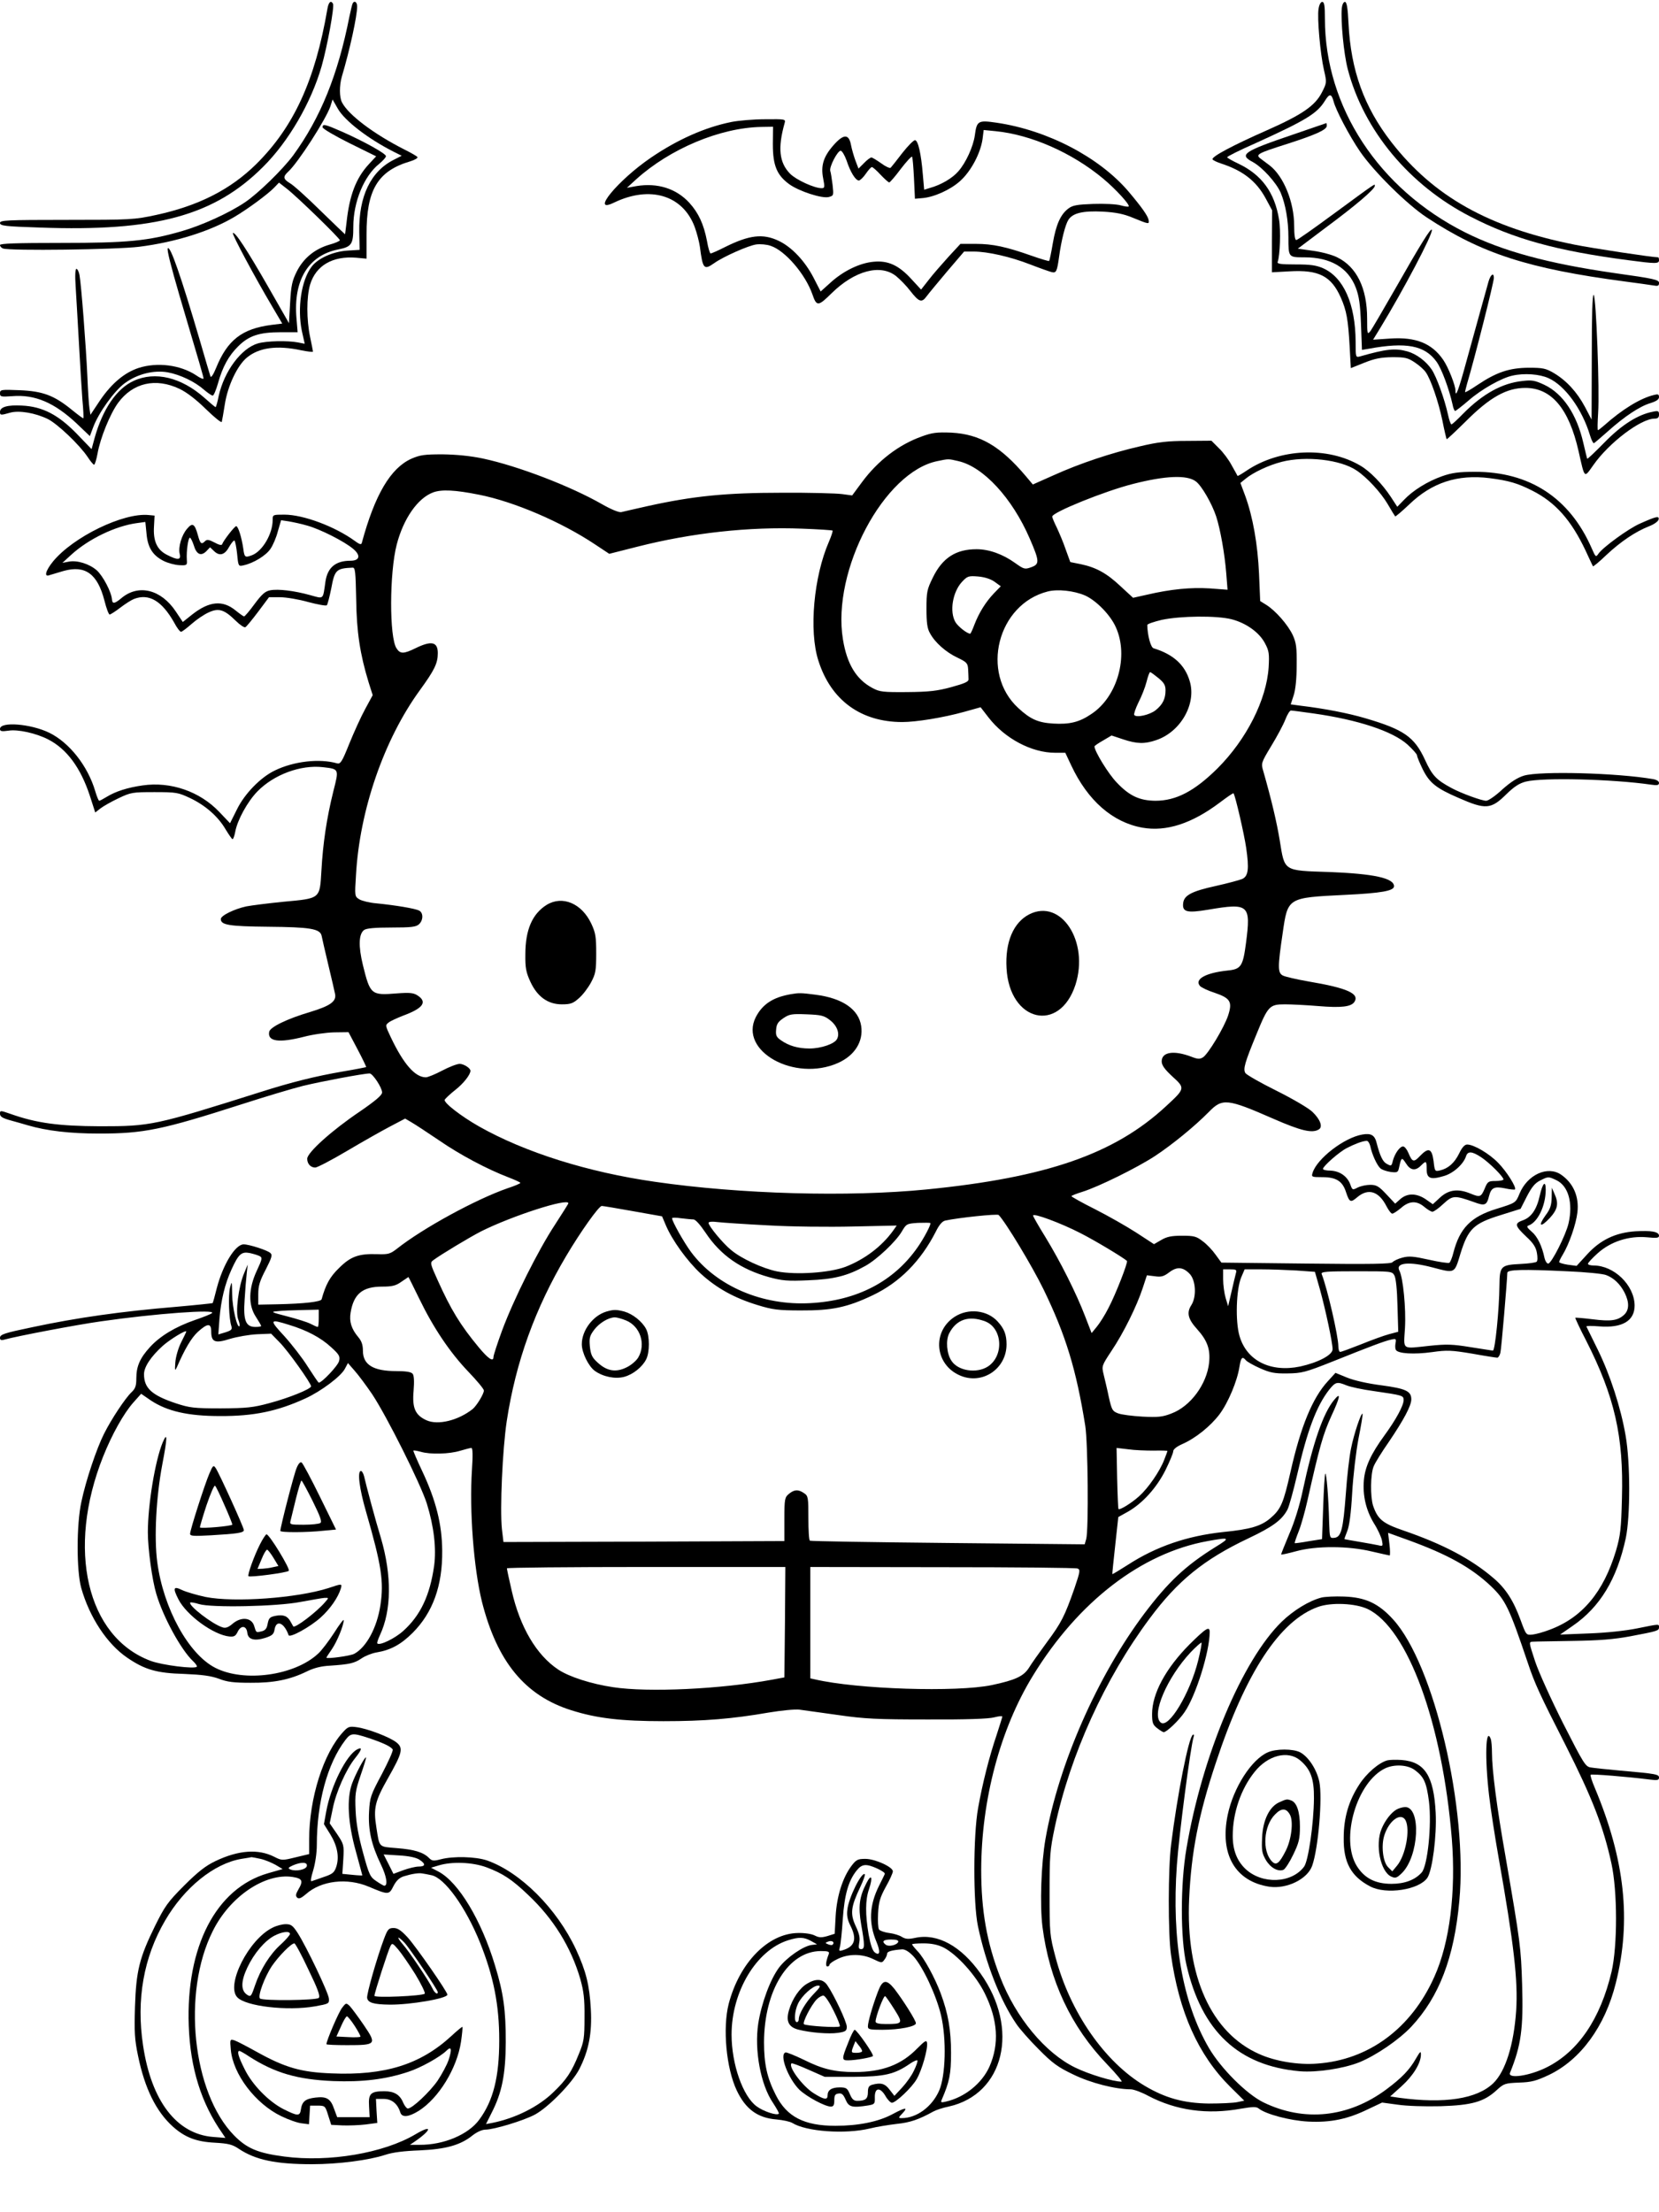 <?xml version="1.0" standalone="no"?>
<!DOCTYPE svg PUBLIC "-//W3C//DTD SVG 20010904//EN"
 "http://www.w3.org/TR/2001/REC-SVG-20010904/DTD/svg10.dtd">
<svg version="1.0" xmlns="http://www.w3.org/2000/svg"
 width="864pt" height="1152pt" viewBox="0 0 864 1152"
 preserveAspectRatio="xMidYMid meet">

<g transform="translate(0,1152) scale(0.1,-0.1)"
fill="#000000" stroke="none">
<path d="M1705 11473 c-64 -372 -175 -614 -371 -808 -134 -132 -299 -216 -519
-264 -116 -25 -132 -26 -467 -26 -316 0 -348 -2 -348 -16 0 -15 25 -18 208
-24 601 -22 908 62 1162 316 132 131 250 333 305 524 29 102 68 312 59 326
-11 19 -23 8 -29 -28z"/>
<path d="M1837 11503 c-3 -5 -10 -35 -17 -68 -60 -305 -151 -529 -293 -724
-55 -74 -184 -200 -252 -245 -81 -55 -227 -121 -329 -150 -176 -51 -282 -61
-628 -61 -234 0 -318 -3 -318 -11 0 -7 7 -15 16 -18 35 -13 589 -6 709 9 190
24 370 81 495 155 70 41 178 121 209 154 l24 25 41 -32 c52 -40 276 -258 276
-268 0 -4 -24 -15 -54 -23 -76 -22 -135 -70 -170 -139 -24 -48 -30 -72 -35
-163 l-6 -107 -108 189 c-110 192 -174 290 -184 280 -6 -5 115 -231 204 -381
l53 -90 -57 -7 c-153 -20 -229 -79 -288 -225 -14 -34 -26 -52 -29 -43 -3 8
-28 94 -56 190 -97 330 -153 491 -166 477 -6 -6 15 -89 61 -247 108 -364 125
-423 125 -431 0 -5 -18 2 -39 17 -82 54 -202 69 -299 38 -73 -24 -139 -79
-199 -166 l-52 -78 -5 33 c-3 17 -8 93 -11 167 -7 157 -32 480 -41 528 -3 17
-11 32 -16 32 -6 0 -8 -35 -4 -92 3 -51 11 -183 17 -293 6 -110 14 -243 18
-295 5 -52 7 -96 5 -98 -1 -2 -28 18 -60 44 -92 75 -151 97 -271 102 -98 4
-103 3 -103 -16 0 -18 5 -19 63 -15 119 10 221 -34 337 -143 l68 -65 18 48
c29 76 110 188 163 227 66 49 153 70 225 57 65 -12 142 -49 189 -91 19 -16 39
-30 45 -30 5 0 17 28 27 63 24 87 56 145 106 194 55 55 110 73 221 73 l88 0
-6 73 c-17 198 62 327 217 358 71 14 79 27 79 118 0 130 56 265 135 328 19 16
35 33 35 40 0 13 -113 76 -228 127 -91 40 -102 42 -102 23 0 -7 63 -44 139
-82 l140 -69 -39 -42 c-66 -72 -100 -161 -115 -301 -4 -35 -8 -63 -8 -63 -1 0
-59 56 -129 124 -70 69 -141 133 -158 142 -36 22 -37 34 -9 60 50 45 197 273
220 341 l11 35 28 -49 c36 -62 156 -155 290 -223 l42 -21 -39 -20 c-122 -60
-185 -191 -182 -377 l2 -93 -64 -4 c-76 -5 -155 -41 -187 -85 -53 -71 -74
-215 -50 -333 l15 -67 -36 7 c-54 10 -161 8 -207 -5 -87 -25 -176 -144 -205
-274 -6 -32 -14 -58 -16 -58 -3 0 -29 22 -59 49 -120 106 -256 139 -367 88
-89 -40 -162 -147 -204 -297 l-16 -59 -76 79 c-97 100 -179 143 -287 148 -74
4 -114 -7 -114 -33 0 -18 4 -18 53 -4 46 13 130 -1 196 -33 50 -25 164 -133
207 -197 15 -23 30 -41 34 -41 4 0 12 26 18 58 14 81 66 208 107 264 77 105
196 132 320 73 38 -18 87 -56 138 -106 43 -42 80 -72 82 -66 2 7 9 48 16 92
15 96 65 202 115 243 63 52 156 65 282 38 34 -7 62 -10 62 -7 0 3 -7 38 -15
76 -19 91 -19 208 0 273 30 99 117 150 240 140 l54 -5 0 126 c-1 232 58 331
228 381 23 7 40 17 37 22 -3 5 -33 22 -67 39 -160 81 -293 181 -326 246 -14
27 -14 87 -1 133 42 141 80 316 80 366 0 23 -14 33 -23 17z"/>
<path d="M6867 11474 c-8 -47 9 -235 28 -318 15 -65 15 -67 -10 -116 -35 -70
-103 -117 -286 -198 -179 -79 -292 -139 -284 -152 3 -5 22 -14 43 -21 114 -37
184 -91 233 -181 l34 -63 -1 -162 0 -161 91 5 c153 9 218 -24 268 -137 30 -68
38 -114 46 -256 l6 -111 70 28 c55 22 86 28 146 29 67 0 81 -3 118 -28 23 -15
48 -38 56 -50 26 -36 66 -152 87 -252 10 -52 21 -96 22 -97 2 -2 47 41 102 95
124 124 211 172 308 172 136 0 227 -108 277 -329 33 -146 28 -142 77 -73 81
116 247 242 319 242 17 0 23 6 23 21 0 19 -4 21 -32 15 -78 -15 -162 -68 -251
-159 -48 -49 -89 -88 -91 -86 -1 2 -10 39 -20 82 -34 149 -106 257 -203 303
-49 23 -65 26 -114 20 -106 -11 -207 -67 -309 -170 -30 -31 -57 -56 -61 -56
-4 0 -12 23 -18 51 -18 82 -60 198 -85 235 -30 44 -80 81 -126 94 -64 18 -110
13 -247 -26 -23 -6 -23 -5 -23 77 -1 195 -62 334 -169 382 -37 16 -66 20 -144
20 -77 0 -97 3 -93 13 12 32 17 165 7 222 -23 140 -90 232 -212 290 -32 15
-58 30 -58 33 -1 4 65 37 147 73 266 121 321 155 362 221 24 39 34 38 45 -2
11 -45 83 -182 138 -262 72 -105 244 -275 347 -343 287 -189 529 -267 1034
-334 61 -8 126 -17 144 -20 27 -5 32 -3 32 13 0 16 -24 22 -232 51 -347 50
-582 114 -778 212 -450 226 -730 653 -730 1113 0 67 -3 87 -14 87 -8 0 -16
-15 -19 -36z"/>
<path d="M6988 11478 c-6 -68 10 -237 31 -318 83 -319 321 -605 639 -768 225
-116 448 -178 822 -227 143 -19 160 -19 160 0 0 8 -2 15 -4 15 -31 0 -342 47
-436 66 -446 89 -733 250 -954 534 -142 183 -211 374 -223 618 -4 82 -9 112
-19 112 -7 0 -14 -14 -16 -32z"/>
<path d="M3810 10885 c-139 -28 -282 -92 -420 -186 -173 -118 -319 -296 -192
-234 187 90 358 39 420 -127 11 -30 23 -76 27 -103 15 -116 21 -123 75 -85 48
34 177 91 218 97 22 3 56 0 75 -7 75 -24 181 -147 218 -253 22 -64 30 -63 100
6 120 118 255 154 336 89 21 -17 54 -51 73 -76 46 -59 60 -64 85 -30 11 15 60
74 108 131 l88 103 50 0 c73 0 191 -27 294 -67 49 -19 100 -37 112 -40 24 -6
28 3 39 82 11 82 32 165 48 190 23 36 76 48 180 43 68 -4 108 -12 156 -32 83
-34 86 -35 82 -12 -4 22 -35 66 -105 149 -152 178 -421 319 -687 358 -96 14
-103 10 -113 -65 -8 -59 -47 -144 -86 -188 -31 -36 -90 -71 -149 -87 l-29 -9
-7 80 c-9 110 -25 178 -41 178 -7 0 -37 -30 -66 -67 -29 -38 -56 -72 -60 -76
-4 -5 -26 5 -49 22 -24 17 -47 31 -52 31 -5 0 -23 -13 -38 -29 l-29 -29 -16
42 c-8 22 -19 59 -23 81 -11 59 -39 58 -91 -1 -53 -60 -67 -107 -54 -173 9
-46 8 -51 -8 -51 -38 0 -132 43 -164 75 -57 58 -65 134 -29 263 6 22 6 22
-102 21 -60 0 -138 -7 -174 -14z m215 -117 c0 -110 21 -160 85 -207 51 -37
171 -76 206 -67 26 7 26 8 20 64 -4 31 -9 64 -12 72 -6 21 38 105 54 105 7 0
21 -23 31 -51 20 -61 47 -104 64 -104 6 0 23 16 36 35 13 19 27 35 32 35 4 0
25 -18 45 -40 21 -22 41 -40 45 -40 4 0 31 31 60 70 29 38 56 67 59 64 3 -3 7
-54 10 -112 l5 -107 35 3 c62 4 149 43 200 89 57 51 106 144 117 218 l6 48 61
-6 c185 -18 399 -112 561 -247 65 -54 141 -137 133 -145 -2 -3 -22 0 -43 6
-22 6 -85 9 -142 7 -83 -3 -107 -7 -129 -24 -40 -30 -64 -82 -81 -181 -8 -48
-17 -90 -19 -92 -2 -2 -43 10 -91 27 -133 47 -203 62 -291 62 l-80 0 -62 -67
c-34 -38 -81 -91 -103 -120 l-40 -51 -49 53 c-66 73 -122 99 -197 92 -73 -6
-159 -48 -226 -109 l-51 -46 -37 72 c-45 87 -114 160 -182 192 -82 39 -153 30
-278 -32 -37 -19 -72 -34 -76 -34 -4 0 -13 29 -19 65 -17 88 -44 146 -92 199
-68 74 -165 105 -275 87 l-50 -9 48 44 c176 159 437 269 652 273 l61 1 -1 -92z"/>
<path d="M6739 10821 c-265 -90 -288 -106 -214 -145 49 -27 122 -107 145 -160
25 -60 40 -144 40 -232 0 -105 0 -104 84 -104 136 0 227 -54 267 -158 17 -45
23 -86 27 -191 l5 -133 36 6 c195 36 291 17 352 -67 27 -37 66 -143 84 -224 3
-18 10 -33 13 -33 4 0 36 25 71 55 65 57 171 117 228 129 61 14 141 8 187 -13
86 -38 176 -162 217 -299 7 -23 16 -41 20 -40 4 2 37 30 74 63 86 77 166 130
221 146 31 10 44 19 44 31 0 15 -5 17 -27 11 -71 -17 -166 -76 -257 -157 -16
-14 -31 -26 -34 -26 -3 0 -2 40 1 89 8 115 -10 602 -23 615 -7 7 -10 -101 -10
-319 l-1 -330 -34 65 c-42 79 -97 138 -162 177 -43 25 -57 28 -133 28 -100 -1
-166 -23 -266 -90 -35 -24 -64 -40 -64 -37 0 4 5 23 10 42 40 134 140 529 140
553 0 30 -17 18 -28 -20 -17 -62 -69 -247 -115 -415 -41 -151 -57 -193 -57
-152 0 27 -37 121 -63 159 -59 87 -143 121 -277 112 l-89 -6 38 62 c119 195
275 490 268 510 -4 13 -57 -72 -193 -311 -60 -105 -117 -202 -126 -215 -17
-21 -18 -19 -18 64 0 159 -55 270 -156 319 -25 13 -82 28 -126 34 l-79 11 146
110 c154 114 255 200 255 217 0 12 14 22 -219 -149 -99 -73 -184 -133 -190
-133 -7 0 -11 28 -11 74 0 124 -55 258 -127 314 -16 12 -37 28 -48 36 -27 21
-18 27 140 77 152 49 205 74 205 94 0 8 -1 14 -2 14 -2 -1 -78 -27 -169 -58z"/>
<path d="M4800 9247 c-120 -43 -228 -126 -311 -238 l-51 -69 -52 7 c-28 4
-170 8 -316 7 -290 0 -459 -17 -695 -69 -66 -15 -129 -29 -140 -32 -12 -2 -52
14 -99 41 -166 95 -438 199 -620 238 -66 14 -139 21 -211 22 -95 0 -117 -3
-163 -23 -108 -49 -190 -187 -258 -439 -3 -10 -13 -6 -36 11 -103 75 -268 137
-367 137 -60 0 -61 0 -61 -28 0 -72 -53 -162 -107 -183 -37 -14 -40 -12 -46
34 -9 61 -27 117 -37 117 -8 0 -66 -74 -73 -94 -2 -7 -17 -4 -40 9 -29 15 -39
17 -49 7 -19 -19 -25 -15 -38 33 -16 58 -28 65 -56 31 -28 -32 -47 -96 -38
-131 8 -32 -11 -33 -67 -4 -51 26 -72 71 -67 148 l3 56 -31 3 c-132 13 -393
-114 -498 -242 -39 -48 -48 -83 -18 -71 9 3 43 13 74 22 112 31 176 -15 212
-155 10 -40 22 -72 27 -72 5 0 30 16 56 36 26 20 58 40 71 45 78 30 145 -10
209 -123 14 -27 30 -48 36 -48 5 0 30 19 55 41 26 23 66 50 89 60 52 24 81 15
140 -43 22 -22 46 -38 51 -34 6 3 36 40 67 81 l56 75 57 0 c31 0 98 -11 147
-25 49 -13 93 -21 97 -17 4 4 14 43 23 87 18 98 26 105 111 109 14 1 16 -20
19 -164 2 -170 20 -287 65 -434 l21 -66 -39 -72 c-22 -40 -59 -122 -83 -181
-38 -95 -46 -107 -64 -102 -91 26 -224 11 -323 -37 -74 -35 -158 -121 -198
-203 l-36 -72 -56 59 c-102 107 -253 159 -399 138 -78 -11 -141 -31 -188 -60
-18 -11 -35 -20 -38 -20 -4 0 -13 23 -21 50 -39 132 -135 253 -239 304 -96 47
-257 60 -257 20 0 -12 8 -14 44 -9 49 8 143 -13 206 -45 98 -50 170 -148 218
-294 l28 -87 27 21 c14 11 56 35 94 53 65 31 74 32 188 32 114 0 123 -2 185
-31 80 -38 146 -96 185 -163 17 -28 33 -51 36 -51 4 0 10 17 14 38 11 61 64
158 116 211 85 87 224 139 340 126 86 -10 85 -8 55 -126 -35 -141 -54 -270
-62 -412 -9 -149 -3 -145 -199 -163 -80 -8 -166 -19 -192 -24 -64 -14 -133
-48 -133 -66 0 -31 43 -38 246 -40 218 -2 271 -10 279 -47 2 -12 18 -80 35
-152 17 -71 33 -140 35 -151 8 -39 -25 -62 -130 -94 -119 -35 -209 -79 -213
-103 -10 -51 51 -59 181 -26 45 12 116 22 157 23 l75 1 47 -89 c26 -49 46 -91
45 -93 -2 -1 -57 -12 -123 -23 -140 -24 -268 -56 -425 -106 -554 -175 -573
-179 -839 -179 -215 1 -329 16 -467 65 -52 18 -53 18 -53 0 0 -15 13 -23 57
-35 32 -9 72 -20 88 -25 99 -29 220 -43 370 -43 234 0 328 19 745 153 118 38
261 81 317 95 94 23 317 65 348 65 16 0 65 -74 65 -99 0 -14 -34 -43 -117
-100 -144 -97 -273 -213 -273 -245 0 -27 18 -46 42 -46 10 0 85 39 166 87 81
48 182 105 224 127 l78 41 34 -20 c19 -11 83 -53 142 -93 110 -76 252 -151
362 -193 34 -13 62 -26 62 -29 0 -3 -30 -16 -67 -28 -164 -57 -441 -208 -576
-315 -35 -27 -45 -30 -103 -28 -96 3 -138 -12 -198 -72 -48 -46 -70 -87 -91
-163 -4 -13 -89 -23 -230 -26 l-100 -2 0 55 c0 43 8 69 39 128 31 61 36 76 24
86 -14 14 -110 45 -139 45 -44 0 -108 -106 -140 -228 -10 -41 -20 -77 -22 -78
-1 -1 -85 -10 -187 -19 -289 -24 -520 -57 -750 -106 -149 -31 -170 -38 -170
-56 0 -11 6 -14 23 -9 64 18 380 78 502 95 285 41 604 64 579 43 -5 -5 -45
-21 -89 -36 -101 -35 -181 -83 -234 -141 -52 -57 -71 -100 -71 -163 0 -39 -5
-53 -25 -72 -32 -30 -105 -140 -143 -216 -39 -77 -95 -244 -118 -354 -26 -118
-26 -359 -1 -449 43 -153 135 -292 239 -363 92 -63 154 -81 298 -85 95 -4 138
-10 180 -25 43 -17 78 -21 165 -21 121 -1 205 16 293 59 36 18 76 28 120 30
101 7 127 12 165 38 19 13 54 27 78 31 73 12 127 41 188 102 105 105 156 246
154 428 -1 136 -32 261 -104 414 -27 57 -48 106 -46 107 2 2 19 -1 38 -6 50
-15 149 -12 205 5 27 8 54 15 59 15 7 0 8 -39 3 -112 -14 -217 9 -514 52 -689
79 -312 224 -489 465 -565 132 -42 259 -57 480 -57 214 0 358 12 549 45 66 11
138 18 160 15 23 -3 113 -16 201 -28 138 -20 203 -23 465 -23 197 -1 320 3
348 11 23 6 42 8 42 4 0 -4 -14 -47 -30 -97 -38 -112 -73 -250 -96 -379 -26
-144 -26 -496 -1 -615 41 -195 116 -386 199 -508 17 -26 70 -86 117 -133 72
-73 101 -94 181 -132 90 -44 219 -77 299 -77 15 0 56 -15 91 -34 145 -76 306
-99 482 -67 59 10 81 11 92 2 36 -30 163 -64 259 -69 117 -6 207 13 313 65
l72 34 81 -11 c47 -7 140 -10 223 -8 164 5 227 23 293 84 37 34 44 36 116 39
65 2 90 9 156 40 165 79 292 253 348 478 82 326 47 644 -109 1016 -15 35 -25
66 -22 69 5 5 190 -10 309 -25 38 -5 47 -3 47 10 0 17 -11 20 -205 37 -66 6
-133 13 -150 16 -28 4 -37 19 -143 227 -62 123 -128 268 -147 325 -33 101 -34
102 -12 103 12 1 105 2 207 4 137 2 215 8 300 24 143 27 150 29 150 47 0 18 4
18 -115 -6 -59 -12 -161 -23 -250 -26 l-150 -6 65 45 c143 98 231 244 277 457
24 116 24 393 -1 535 -25 145 -80 314 -144 445 -31 63 -58 118 -60 122 -2 4
28 4 66 1 121 -10 186 29 185 110 -2 105 -107 207 -214 207 -16 0 -29 4 -29 9
0 5 23 30 51 55 68 61 162 91 255 83 52 -5 64 -4 64 8 0 21 -41 28 -123 23
-104 -7 -183 -45 -252 -121 l-54 -59 -46 6 c-25 4 -45 10 -45 14 0 4 8 21 18
37 34 56 70 160 77 221 10 82 -21 153 -85 197 -70 48 -175 0 -216 -98 -20 -49
-20 -49 -120 -80 -134 -41 -192 -101 -225 -229 -6 -25 -16 -49 -21 -52 -5 -3
-53 4 -106 16 -81 18 -104 20 -138 11 -23 -6 -46 -17 -52 -24 -8 -9 -107 -11
-450 -7 l-441 5 -30 41 c-16 23 -46 55 -67 70 -33 26 -46 29 -108 29 -55 0
-79 -5 -108 -22 l-38 -22 -92 60 c-51 33 -148 88 -215 122 -68 34 -123 65
-123 68 0 3 26 13 58 23 83 26 284 125 377 186 91 60 207 155 280 229 71 73
95 71 337 -35 144 -63 203 -77 237 -55 21 13 7 52 -34 91 -19 19 -103 68 -187
110 -83 41 -156 83 -162 92 -13 21 -3 55 58 203 60 147 68 155 148 155 35 0
113 -4 173 -9 121 -10 172 -4 189 22 27 43 -38 72 -239 106 -63 11 -123 25
-134 31 -27 14 -27 44 -1 220 27 187 24 185 325 200 190 9 255 21 255 45 0 42
-104 65 -337 74 -241 8 -232 2 -258 164 -16 97 -43 211 -86 362 -12 40 -11 43
42 131 30 49 63 111 73 137 10 26 23 47 29 47 7 0 59 -7 116 -15 234 -33 414
-93 491 -162 27 -25 50 -50 50 -57 0 -7 14 -40 30 -73 35 -70 70 -98 186 -148
141 -62 169 -60 249 19 41 40 67 57 102 66 88 22 451 13 651 -16 33 -5 42 -3
42 9 0 9 -13 17 -32 20 -186 32 -585 43 -671 18 -33 -10 -68 -32 -113 -72 -35
-33 -73 -59 -84 -59 -23 0 -130 39 -180 66 -80 43 -101 65 -139 148 -55 119
-110 157 -311 216 -88 26 -211 50 -336 65 l-52 7 15 46 c10 29 16 89 16 157 1
93 -2 117 -20 157 -25 54 -90 128 -138 158 l-32 20 -6 142 c-7 154 -32 296
-72 406 l-25 67 27 22 c40 33 121 71 188 88 125 32 306 12 390 -45 54 -36 126
-114 162 -175 19 -33 37 -62 39 -64 2 -2 35 26 73 62 118 114 252 158 419 137
100 -13 145 -26 222 -65 121 -61 203 -154 278 -313 19 -42 37 -79 38 -81 2 -2
34 24 70 59 76 71 151 121 221 149 27 10 49 26 51 36 4 20 -13 16 -98 -22 -59
-26 -191 -122 -215 -156 -14 -20 -15 -19 -36 29 -115 262 -324 398 -609 397
-83 0 -119 -5 -170 -23 -76 -27 -152 -74 -199 -124 l-34 -35 -34 52 c-45 68
-108 133 -158 162 -170 101 -421 90 -593 -26 -24 -16 -45 -29 -47 -27 -1 2
-14 26 -30 54 -15 29 -45 69 -67 90 l-39 39 -127 -1 c-100 0 -151 -6 -244 -28
-149 -34 -314 -89 -451 -151 l-108 -48 -37 44 c-132 156 -239 218 -387 226
-77 3 -100 0 -155 -20z m190 -128 c131 -29 282 -193 373 -404 51 -118 52 -133
7 -149 -33 -12 -38 -10 -83 22 -64 46 -136 72 -201 72 -108 0 -178 -45 -228
-148 -30 -61 -33 -74 -33 -162 0 -72 4 -103 18 -127 26 -49 84 -100 144 -128
48 -23 53 -29 55 -60 1 -19 2 -43 2 -52 1 -13 -20 -22 -89 -41 -73 -20 -116
-25 -230 -26 -126 -1 -144 1 -181 21 -85 45 -133 125 -154 253 -59 359 214
874 493 929 57 12 56 12 107 0z m1238 -106 c30 -22 84 -116 106 -183 21 -65
44 -192 52 -293 l7 -88 -94 7 c-98 6 -202 -4 -326 -33 l-72 -16 -64 59 c-73
69 -128 99 -208 116 l-55 11 -24 66 c-12 36 -34 87 -46 113 -13 26 -24 52 -24
58 0 22 274 133 421 170 168 43 281 48 327 13z m-3734 -69 c182 -36 428 -141
605 -259 l74 -49 146 37 c283 72 582 105 859 94 85 -3 156 -8 158 -10 2 -2 -6
-28 -19 -58 -79 -181 -105 -464 -55 -619 65 -206 221 -320 437 -320 73 0 214
23 322 53 l86 24 41 -53 c85 -110 225 -184 347 -184 l53 0 31 -66 c86 -183
215 -296 370 -324 125 -22 258 21 404 131 37 28 69 50 71 48 9 -10 56 -214 66
-284 16 -110 11 -147 -20 -162 -14 -6 -77 -23 -140 -37 -123 -27 -163 -48
-168 -88 -6 -47 18 -54 131 -35 212 36 222 26 196 -174 -16 -122 -26 -136 -96
-143 -114 -12 -173 -45 -144 -80 7 -8 42 -25 77 -36 82 -28 93 -47 70 -118
-21 -63 -104 -201 -131 -218 -16 -10 -27 -10 -60 3 -92 35 -155 25 -155 -24 0
-20 15 -41 56 -79 67 -61 67 -62 -35 -156 -267 -247 -620 -370 -1246 -432
-405 -40 -967 -25 -1415 40 -349 50 -676 153 -915 288 -95 54 -185 124 -179
139 3 6 28 30 56 52 42 33 78 79 78 99 0 14 -35 36 -56 36 -14 0 -55 -16 -91
-35 -36 -19 -75 -35 -85 -35 -56 0 -116 68 -183 209 -29 61 -29 63 -10 77 10
8 44 23 74 35 104 38 128 71 76 105 -21 14 -41 16 -108 11 -134 -11 -139 -7
-177 147 -24 99 -22 162 6 183 12 9 57 13 143 13 102 0 128 3 143 17 23 21 23
60 1 71 -20 11 -123 28 -223 38 -36 3 -76 13 -89 21 -24 15 -24 17 -17 127 19
338 146 705 332 961 77 106 94 141 94 194 0 59 -33 66 -115 26 -63 -31 -81
-31 -100 -1 -38 57 -37 393 1 540 35 135 109 242 190 272 44 16 113 13 238
-12z m-894 -161 c66 -18 193 -82 239 -121 41 -34 35 -62 -14 -62 -77 0 -119
-35 -130 -108 -14 -97 -7 -91 -80 -71 -83 23 -166 33 -208 25 -26 -5 -43 -20
-81 -71 -26 -36 -51 -65 -55 -65 -3 0 -23 14 -44 31 -67 55 -137 49 -226 -21
l-49 -39 -36 54 c-77 116 -195 145 -284 70 -36 -30 -47 -31 -49 -6 -3 39 -47
122 -79 151 -39 34 -103 54 -147 45 l-32 -6 47 43 c89 81 229 149 341 164 l44
6 6 -60 c6 -73 32 -114 89 -143 22 -11 59 -21 81 -22 41 -2 42 -1 40 28 -3 44
7 115 16 115 4 0 13 -18 20 -39 14 -48 37 -59 65 -32 l20 21 22 -21 c29 -27
56 -18 79 26 11 18 22 32 26 30 4 -3 10 -34 14 -70 6 -64 7 -65 33 -59 52 11
117 51 140 85 13 18 31 60 39 92 l17 58 40 -6 c23 -4 66 -13 96 -22z m3579
-292 l33 -24 -35 -36 c-43 -45 -78 -101 -102 -163 -10 -27 -20 -48 -22 -48
-16 0 -63 37 -77 60 -32 55 -15 157 34 210 28 30 34 32 84 28 34 -3 65 -13 85
-27z m472 -72 c58 -26 133 -102 161 -167 67 -150 7 -361 -128 -450 -63 -43
-114 -55 -199 -50 -80 5 -119 23 -182 81 -199 183 -108 541 154 607 52 13 136
4 194 -21z m764 -124 c76 -20 144 -69 173 -125 21 -39 23 -55 19 -125 -11
-169 -115 -375 -266 -526 -120 -119 -216 -169 -324 -169 -82 1 -135 25 -201
95 -43 44 -116 163 -116 188 0 3 20 17 45 31 l44 26 60 -20 c72 -24 112 -25
173 -4 127 43 210 189 174 307 -25 85 -86 140 -188 171 -15 4 -32 67 -33 121
0 6 34 17 75 27 99 21 287 23 365 3z m-382 -306 c29 -24 37 -37 37 -64 0 -44
-15 -74 -51 -103 -31 -25 -102 -41 -112 -25 -3 5 7 34 22 65 16 31 35 79 42
107 7 28 15 51 19 51 3 0 22 -14 43 -31z m2073 -2615 c62 -30 87 -118 63 -224
-13 -59 -89 -210 -106 -210 -7 0 -15 12 -19 28 -13 63 -37 113 -67 138 -24 21
-28 28 -17 32 48 16 90 103 90 187 0 51 -16 35 -31 -31 -16 -73 -45 -114 -89
-129 -44 -16 -41 -28 19 -85 36 -33 50 -55 55 -84 4 -21 4 -42 -1 -46 -4 -5
-42 -10 -84 -12 -103 -5 -109 -11 -110 -112 -1 -125 -23 -341 -34 -339 -5 0
-59 9 -118 18 -91 15 -124 16 -210 7 -150 -16 -137 -25 -130 92 6 103 -10 263
-29 299 -22 42 51 49 172 17 119 -31 114 -34 146 72 40 129 69 157 208 200
l105 33 33 65 c25 48 42 69 68 82 43 22 44 22 86 2z m-5146 -120 c0 -3 -32
-53 -70 -112 -87 -132 -214 -386 -275 -550 -25 -68 -45 -130 -45 -138 0 -28
-26 -11 -76 49 -98 118 -146 198 -215 351 -39 86 -40 91 -22 104 39 29 192
121 249 150 162 81 454 175 454 146z m336 -41 l152 -27 19 -45 c33 -79 112
-188 182 -253 83 -76 175 -127 296 -164 78 -24 108 -28 225 -28 162 -1 243 16
375 79 141 67 251 179 329 332 17 35 34 54 49 57 70 15 271 36 278 29 37 -38
175 -267 234 -388 115 -237 170 -416 217 -710 14 -89 18 -542 5 -589 l-8 -28
-712 7 c-392 4 -715 9 -719 12 -5 2 -8 55 -8 118 0 106 -1 115 -22 129 -30 21
-51 20 -79 -3 -22 -18 -24 -26 -24 -133 l0 -113 -732 -3 -731 -2 -8 67 c-11
106 3 415 25 562 47 309 148 588 310 861 76 128 170 260 185 260 6 0 79 -12
162 -27z m2330 -114 c77 -39 223 -127 243 -145 7 -6 -59 -175 -96 -245 -18
-36 -46 -80 -61 -98 l-27 -33 -34 88 c-46 120 -128 283 -206 411 -36 58 -65
109 -65 113 0 15 147 -40 246 -91z m-2015 71 c11 0 35 -27 64 -70 78 -117 183
-190 331 -231 66 -18 96 -21 203 -16 134 5 205 23 298 75 61 34 158 126 189
178 24 41 26 42 85 46 34 1 62 1 64 -1 6 -5 -33 -79 -66 -126 -124 -178 -315
-278 -559 -291 -249 -14 -488 88 -621 266 -37 50 -99 160 -99 176 0 4 21 4 46
0 26 -3 55 -6 65 -6z m389 -31 c118 -7 317 -9 442 -6 l228 5 -19 -27 c-59 -82
-148 -149 -248 -188 -83 -31 -256 -43 -355 -24 -75 15 -188 67 -241 112 -43
35 -117 125 -117 141 0 6 19 8 48 4 26 -3 144 -11 262 -17z m-2648 -160 c15
-8 14 -15 -15 -77 -43 -92 -45 -179 -4 -240 15 -23 27 -44 27 -47 0 -3 -13 -5
-30 -5 -50 0 -64 33 -56 143 3 50 8 112 11 137 l5 45 -19 -46 c-29 -68 -46
-204 -30 -241 6 -16 9 -31 6 -34 -12 -12 -37 96 -38 165 -1 71 -2 73 -11 36
-10 -41 -6 -163 7 -201 5 -17 0 -22 -31 -32 l-37 -11 6 82 c8 97 28 181 63
257 36 79 51 93 94 85 19 -4 42 -11 52 -16z m4846 -95 c30 -35 34 -118 6 -161
-25 -39 -17 -72 30 -124 54 -60 70 -105 63 -175 -12 -112 -97 -228 -197 -265
-46 -18 -70 -20 -150 -16 -52 3 -109 10 -127 17 -29 11 -33 17 -48 83 -8 40
-21 93 -27 118 -11 46 -11 46 41 125 62 92 131 232 162 326 l22 67 41 -5 c34
-5 47 -1 76 21 41 31 73 27 108 -11z m238 4 c-3 -13 -14 -56 -23 -97 l-17 -73
-13 43 c-7 24 -13 68 -13 97 l0 52 36 0 c33 0 36 -2 30 -22z m316 16 l96 -7
26 -91 c29 -105 66 -277 66 -312 0 -30 -74 -69 -169 -90 -154 -32 -279 30
-316 160 -22 76 -17 241 9 304 l18 42 87 0 c47 0 129 -3 183 -6z m1408 -4 c96
-4 189 -13 205 -20 40 -15 73 -47 96 -92 25 -50 24 -90 -3 -115 -33 -30 -68
-35 -164 -23 -48 6 -88 9 -90 8 -1 -2 23 -55 56 -118 149 -293 196 -500 187
-820 -4 -162 -8 -196 -31 -275 -65 -216 -176 -349 -346 -412 -31 -12 -71 -23
-89 -25 -33 -3 -33 -3 -62 76 -37 101 -77 164 -142 219 -117 100 -264 177
-471 248 -105 36 -131 58 -155 128 -15 47 -14 165 3 205 7 18 43 76 80 129 77
114 116 187 116 220 0 43 -29 56 -155 73 -71 9 -142 25 -179 40 l-61 25 -40
-44 c-80 -87 -141 -236 -194 -471 -37 -164 -50 -195 -105 -242 -48 -41 -104
-58 -246 -72 -187 -20 -348 -75 -495 -170 -44 -28 -80 -50 -82 -49 -1 1 6 68
15 150 l16 147 52 29 c76 44 148 124 194 216 22 45 40 88 40 97 0 11 18 25 47
38 69 30 147 93 194 155 45 60 93 174 104 248 8 49 15 56 34 33 6 -7 39 -26
73 -41 52 -23 75 -28 142 -27 75 1 93 5 236 62 202 81 269 106 304 114 26 6
28 5 24 -18 -3 -14 -2 -30 2 -36 12 -19 94 -24 188 -11 78 11 101 10 209 -8
66 -12 125 -21 131 -21 5 0 13 12 16 26 5 19 35 373 36 416 0 17 82 19 310 8z
m-898 -22 c8 -15 14 -74 16 -158 l4 -135 -49 -13 c-26 -7 -92 -31 -146 -53
-53 -21 -102 -39 -107 -39 -6 0 -10 14 -10 30 0 51 -57 300 -87 376 -4 12 27
14 181 14 182 0 186 0 198 -22z m-5079 -120 c74 -153 161 -282 257 -382 44
-46 80 -89 80 -97 0 -18 -38 -80 -59 -97 -75 -59 -180 -85 -240 -58 -59 27
-75 64 -67 154 4 50 2 80 -5 88 -8 10 -35 14 -85 14 -120 0 -174 33 -174 106
0 31 -7 51 -25 72 -35 42 -47 80 -39 127 16 97 62 135 164 135 53 0 72 5 100
25 19 13 36 24 37 25 1 0 26 -51 56 -112z m-523 -103 c0 -25 -2 -45 -5 -45 -4
0 -20 7 -37 16 -17 9 -72 26 -122 39 -85 22 -88 24 -51 27 22 3 79 5 128 6
l87 2 0 -45z m-155 -34 c93 -28 166 -67 219 -116 42 -38 48 -48 42 -72 -5 -24
-90 -114 -106 -113 -3 1 -28 38 -57 83 -28 45 -84 117 -123 160 -79 85 -77 90
25 58z m-405 -35 c0 -55 20 -63 98 -38 37 11 100 22 141 24 l73 3 44 -45 c43
-43 164 -213 164 -229 0 -14 -116 -61 -218 -88 -85 -23 -117 -26 -252 -27
-141 0 -162 3 -233 26 -126 42 -167 79 -167 152 0 38 36 92 98 148 37 33 122
85 122 74 0 -2 -12 -28 -27 -57 -15 -30 -28 -76 -30 -104 -3 -43 -2 -46 8 -25
41 95 76 154 110 185 50 45 69 46 69 1z m838 -326 c77 -116 252 -466 285 -570
37 -120 50 -233 38 -323 -22 -155 -71 -259 -161 -340 -43 -39 -123 -78 -135
-65 -3 2 4 22 14 44 60 128 62 309 5 504 -28 91 -78 278 -88 323 -4 15 -11 27
-16 27 -20 0 -9 -90 26 -211 81 -281 94 -365 75 -489 -18 -117 -73 -218 -136
-252 -19 -11 -145 -28 -145 -20 0 2 13 22 29 45 27 40 61 123 61 150 0 7 -23
-23 -50 -66 -28 -43 -65 -92 -83 -108 -123 -115 -386 -151 -536 -74 -139 71
-270 309 -302 550 -17 128 -6 338 26 508 27 141 28 176 2 115 -39 -94 -77
-323 -77 -468 0 -84 22 -247 44 -320 36 -122 129 -291 190 -349 14 -13 24 -27
21 -30 -8 -14 -182 8 -240 30 -333 124 -440 582 -248 1064 46 115 106 223 157
281 l41 46 51 -35 c85 -56 193 -81 359 -81 177 -1 300 25 446 92 81 37 185
115 205 154 l16 30 34 -39 c19 -21 60 -76 92 -123z m5074 46 c19 -8 83 -22
143 -30 151 -22 155 -23 155 -47 0 -28 -40 -102 -100 -184 -70 -96 -101 -163
-107 -233 -7 -79 11 -156 52 -224 20 -31 38 -71 42 -89 6 -30 5 -32 -18 -26
-13 3 -58 11 -99 18 -41 7 -76 13 -78 14 -1 1 5 19 14 41 11 26 20 92 26 199
5 89 20 215 33 284 14 69 23 126 21 129 -7 7 -45 -105 -60 -181 -9 -43 -21
-148 -27 -235 -14 -186 -24 -226 -59 -230 -25 -3 -25 -2 -28 80 -3 131 -14
260 -20 254 -3 -3 -8 -81 -11 -173 l-6 -168 -70 -11 c-38 -7 -71 -11 -72 -10
-2 2 8 30 21 63 13 33 33 105 45 159 63 281 81 344 124 439 47 101 52 130 15
85 -57 -69 -110 -222 -163 -470 -16 -77 -43 -165 -71 -229 -24 -57 -43 -105
-42 -106 2 -2 37 6 78 17 105 29 273 28 393 -1 49 -11 91 -21 94 -21 3 0 3 27
-1 59 l-7 59 108 -39 c203 -74 325 -142 427 -238 77 -74 95 -111 193 -401 36
-108 63 -166 196 -427 139 -275 197 -424 239 -616 32 -146 32 -429 1 -564 -58
-246 -174 -417 -339 -499 -88 -44 -203 -61 -190 -28 58 143 70 230 63 461 -6
192 -9 216 -86 663 -46 259 -71 454 -71 542 0 31 -3 63 -6 72 -27 70 -32 -99
-9 -294 8 -69 30 -213 49 -320 81 -457 102 -646 92 -800 -12 -178 -56 -317
-119 -378 -85 -82 -254 -108 -490 -76 l-47 7 59 53 c61 55 101 121 101 165 0
20 -4 17 -26 -21 -33 -58 -73 -100 -155 -161 -197 -146 -427 -170 -639 -67
-88 43 -221 176 -284 283 -138 237 -195 562 -167 953 11 156 71 616 87 666 4
11 2 16 -4 12 -22 -13 -81 -314 -113 -571 -16 -125 -16 -463 -1 -572 42 -301
142 -524 309 -690 l73 -72 -38 -8 c-20 -4 -86 -7 -147 -7 -130 2 -225 28 -333
92 -209 124 -389 383 -465 670 -30 113 -31 124 -31 332 0 198 2 225 27 344 81
379 261 775 495 1089 145 195 281 306 513 416 129 61 175 96 204 150 9 18 31
99 50 180 53 232 101 359 167 444 33 41 41 43 90 23z m-1004 -340 c39 1 72 0
72 -2 0 -2 -8 -23 -17 -46 -23 -60 -83 -147 -131 -190 -39 -35 -100 -73 -107
-66 -2 2 -5 74 -7 161 l-3 157 60 -7 c33 -5 93 -7 133 -7z m322 -502 c-156
-97 -246 -182 -370 -346 -246 -328 -447 -786 -515 -1173 -23 -131 -30 -343
-16 -458 36 -281 149 -522 337 -717 48 -50 81 -90 75 -90 -44 0 -169 38 -241
73 -157 76 -310 261 -391 471 -70 181 -99 346 -99 559 1 365 99 734 270 1012
236 385 565 638 910 700 116 21 120 18 40 -31z m-2242 -391 l-3 -288 -65 -12
c-265 -49 -643 -67 -827 -39 -114 17 -229 54 -286 92 -113 75 -199 221 -242
410 -14 60 -25 112 -25 117 0 4 326 7 725 7 l725 0 -2 -287z m1524 279 c15 -6
13 -16 -16 -102 -51 -146 -69 -181 -144 -282 -38 -52 -81 -112 -94 -134 -28
-43 -70 -63 -193 -89 -182 -38 -700 -22 -922 30 l-23 5 0 290 0 290 688 -1
c378 0 695 -3 704 -7z"/>
<path d="M2847 6808 c-75 -47 -111 -130 -111 -258 -1 -71 4 -94 26 -142 36
-78 91 -118 164 -118 46 0 59 5 89 32 20 17 48 54 63 82 24 45 27 62 27 151 0
87 -3 107 -26 156 -50 105 -150 147 -232 97z"/>
<path d="M5361 6759 c-83 -42 -127 -145 -119 -281 15 -279 276 -341 359 -86
72 225 -75 450 -240 367z"/>
<path d="M4120 6343 c-94 -16 -149 -52 -184 -120 -89 -177 203 -339 429 -238
87 39 132 112 120 192 -13 87 -97 145 -237 163 -76 10 -87 10 -128 3z m202
-135 c37 -28 53 -70 37 -99 -13 -25 -83 -49 -143 -49 -60 0 -108 14 -149 43
-23 16 -28 25 -25 55 2 29 10 41 38 60 31 21 44 23 121 20 75 -3 90 -6 121
-30z"/>
<path d="M8081 5284 c-1 -40 -7 -60 -32 -93 -41 -57 -27 -66 22 -14 42 46 48
76 24 128 l-13 30 -1 -51z"/>
<path d="M3158 4690 c-70 -21 -128 -98 -128 -170 0 -44 35 -115 68 -139 44
-31 106 -43 152 -31 46 12 95 51 115 91 19 36 19 122 0 158 -20 39 -69 78
-113 91 -42 11 -56 11 -94 0z m102 -46 c74 -30 105 -123 64 -193 -10 -17 -38
-41 -62 -52 -55 -27 -101 -19 -149 25 -30 27 -36 41 -41 84 -4 45 -1 56 23 88
27 35 73 63 107 64 10 0 36 -7 58 -16z"/>
<path d="M4972 4663 c-119 -77 -104 -248 26 -305 116 -52 244 33 244 161 0 51
-12 82 -46 119 -54 60 -153 71 -224 25z m159 -24 c90 -35 99 -179 14 -235 -59
-38 -156 -23 -190 30 -25 37 -30 106 -12 142 38 74 103 95 188 63z"/>
<path d="M1545 3876 c-14 -32 -85 -308 -85 -328 0 -9 135 -9 227 1 l63 6 -84
171 c-46 94 -89 174 -95 178 -7 5 -17 -6 -26 -28z m83 -172 c41 -83 50 -109
40 -115 -7 -5 -46 -9 -87 -9 -69 0 -73 1 -68 20 3 11 15 63 28 115 13 52 26
95 29 95 3 0 29 -48 58 -106z"/>
<path d="M1091 3848 c-25 -58 -101 -295 -101 -315 0 -12 16 -13 108 -8 137 8
172 13 172 27 0 14 -128 295 -146 322 -12 18 -15 16 -33 -26z m78 -166 c23
-51 41 -97 41 -101 0 -8 -161 -22 -169 -15 -1 1 14 53 34 114 21 62 41 108 45
103 5 -4 27 -50 49 -101z"/>
<path d="M1354 3478 c-31 -61 -66 -159 -60 -166 8 -7 200 18 210 28 9 9 -101
190 -116 190 -4 0 -20 -24 -34 -52z m70 -70 l26 -43 -28 -6 c-15 -4 -39 -7
-54 -8 l-27 -1 21 50 c11 28 24 50 29 50 4 0 19 -19 33 -42z"/>
<path d="M1710 3250 c-163 -52 -490 -76 -640 -46 -46 10 -101 26 -122 36 -45
22 -49 11 -19 -48 42 -83 183 -186 266 -194 24 -2 32 2 43 25 17 35 46 32 50
-6 4 -35 37 -44 94 -26 36 12 44 19 48 44 9 52 50 35 73 -30 6 -16 113 43 167
92 49 44 91 104 105 151 7 26 7 26 -65 2z m-16 -72 c-45 -53 -160 -140 -167
-127 -1 2 -7 13 -13 23 -16 31 -38 39 -77 32 -31 -6 -37 -11 -43 -41 -4 -25
-12 -35 -31 -40 -30 -7 -28 -9 -40 30 -14 42 -67 47 -111 10 -23 -20 -38 -25
-54 -19 -52 16 -180 115 -167 129 3 2 23 -1 45 -8 64 -20 407 -13 529 11 55
10 111 20 124 21 24 1 24 1 5 -21z"/>
<path d="M6883 3201 c-64 -16 -147 -67 -208 -126 -205 -200 -415 -699 -496
-1181 -32 -186 -32 -468 0 -606 79 -346 271 -526 591 -554 89 -7 227 14 310
47 89 37 204 116 269 184 146 156 224 360 251 655 45 482 -131 1231 -344 1466
-76 84 -144 116 -256 120 -47 2 -100 -1 -117 -5z m240 -60 c209 -101 389 -595
438 -1196 22 -278 -11 -542 -91 -719 -120 -269 -342 -433 -610 -452 -99 -8
-219 12 -303 50 -249 111 -382 405 -364 807 11 244 49 439 139 709 155 470
333 741 532 812 69 25 196 19 259 -11z"/>
<path d="M6603 2395 c-85 -37 -179 -183 -209 -325 -43 -206 39 -348 217 -375
91 -13 199 40 223 110 32 91 54 355 37 437 -14 65 -57 130 -100 153 -37 19
-125 19 -168 0z m167 -41 c56 -47 74 -97 73 -199 -1 -131 -29 -324 -51 -355
-65 -88 -219 -94 -306 -12 -44 42 -66 98 -66 172 0 120 43 245 114 333 69 87
173 113 236 61z"/>
<path d="M6663 2135 c-51 -22 -86 -92 -90 -184 -3 -66 -1 -81 19 -116 24 -41
63 -63 92 -52 9 4 32 39 51 79 30 62 35 83 35 146 0 76 -16 125 -45 136 -22 8
-25 8 -62 -9z m55 -65 c19 -35 8 -129 -22 -188 -33 -65 -49 -78 -71 -56 -53
53 -45 186 16 246 33 34 58 33 77 -2z"/>
<path d="M7225 2353 c-44 -12 -109 -68 -146 -126 -55 -84 -81 -173 -81 -277
-2 -128 38 -201 137 -253 84 -45 257 -18 299 45 26 40 49 219 43 338 -10 193
-57 266 -178 275 -29 2 -63 1 -74 -2z m144 -51 c47 -35 60 -64 73 -163 15
-123 -7 -335 -38 -370 -35 -39 -89 -59 -157 -59 -84 0 -141 29 -181 93 -87
141 0 439 149 509 48 22 117 18 154 -10z"/>
<path d="M7273 2097 c-28 -16 -60 -57 -78 -101 -34 -82 -6 -222 50 -248 22
-10 29 -8 55 17 90 87 103 346 17 345 -12 -1 -32 -6 -44 -13z m47 -56 c25 -49
1 -181 -44 -236 l-25 -30 -22 22 c-27 27 -37 113 -19 167 25 77 86 120 110 77z"/>
<path d="M6196 2958 c-125 -126 -196 -257 -196 -364 0 -45 4 -56 26 -73 15
-12 30 -21 35 -21 15 0 80 62 108 104 59 85 131 316 131 417 0 33 -19 21 -104
-63z m44 -85 c-42 -170 -154 -357 -195 -323 -50 41 33 235 157 367 28 29 53
51 55 49 3 -2 -5 -44 -17 -93z"/>
<path d="M7095 5612 c-94 -16 -236 -125 -259 -199 -7 -22 -5 -23 52 -23 71 0
104 -21 122 -78 18 -54 24 -56 59 -26 57 48 112 31 152 -48 11 -21 24 -38 30
-38 6 0 27 14 46 30 42 37 81 39 121 5 17 -14 35 -25 42 -25 7 0 33 18 57 41
49 45 58 45 160 9 56 -21 66 -17 78 32 11 43 27 51 82 40 26 -6 50 -8 53 -6 9
10 -43 93 -87 138 -46 48 -127 96 -162 96 -13 0 -27 -15 -42 -47 -25 -50 -57
-78 -100 -88 -26 -6 -27 -5 -33 49 -9 66 -26 73 -71 26 -32 -34 -40 -32 -60
16 -8 19 -20 34 -28 34 -17 0 -43 -37 -53 -74 -7 -29 -8 -30 -33 -16 -19 10
-34 40 -51 106 -10 43 -29 54 -75 46z m41 -59 c9 -44 35 -101 53 -117 9 -8 33
-16 54 -19 34 -4 38 -2 43 22 12 55 14 57 36 23 23 -37 49 -41 78 -12 27 27
30 26 30 -19 0 -48 20 -56 90 -35 49 14 102 62 115 103 9 28 32 26 80 -6 42
-28 115 -101 115 -115 0 -4 -18 -8 -41 -8 -38 0 -42 -3 -57 -40 -19 -44 -24
-46 -75 -25 -63 26 -112 20 -156 -20 l-39 -36 -37 26 c-48 32 -95 33 -132 1
l-27 -24 -46 49 c-39 42 -52 49 -84 49 -20 0 -49 -6 -65 -14 -27 -14 -28 -14
-39 17 -16 42 -55 69 -103 71 -21 0 -39 4 -39 9 0 14 85 89 125 109 41 21 80
36 102 37 7 1 15 -11 19 -26z"/>
<path d="M1789 2503 c-104 -110 -179 -347 -179 -563 l0 -75 -71 -17 c-69 -17
-72 -17 -111 3 -83 42 -186 35 -307 -23 -50 -24 -90 -55 -162 -127 -86 -86
-101 -108 -152 -211 -81 -165 -98 -233 -104 -420 -4 -131 -2 -170 16 -256 35
-170 94 -289 181 -368 63 -56 121 -79 219 -84 70 -4 91 -9 125 -32 87 -58 193
-80 381 -80 138 0 297 21 382 49 39 13 97 20 178 23 136 6 213 27 276 78 23
18 50 30 67 30 44 0 199 47 257 78 71 38 194 164 232 237 49 96 67 187 60 313
-7 126 -25 197 -77 310 -100 214 -290 403 -464 464 -60 20 -175 23 -240 6 -39
-10 -46 -9 -62 7 -30 30 -78 44 -168 51 -96 8 -89 1 -106 109 -16 99 -7 136
60 254 76 134 82 158 44 188 -34 27 -151 72 -208 79 -36 5 -44 2 -67 -23z
m132 -34 c72 -24 115 -44 124 -59 4 -6 -22 -63 -56 -128 -59 -110 -63 -122
-67 -197 -5 -95 12 -171 62 -275 30 -62 37 -110 17 -110 -3 0 -22 11 -41 24
-32 21 -38 33 -69 147 -24 88 -36 152 -39 220 -4 87 -1 104 26 184 17 49 30
91 28 93 -6 5 -55 -87 -73 -137 -28 -79 -21 -204 20 -351 19 -69 34 -126 34
-126 -1 -1 -25 0 -53 3 l-51 5 5 77 c4 74 3 77 -33 131 l-38 55 16 77 c17 86
69 203 116 262 36 45 40 61 11 46 -57 -30 -137 -191 -161 -323 l-12 -66 33
-53 c37 -60 48 -119 31 -170 -10 -29 -19 -37 -64 -52 -28 -10 -57 -20 -64 -22
-7 -3 -4 17 8 56 11 37 19 91 19 133 0 221 55 423 148 545 29 38 38 39 123 11z
m263 -633 c34 -22 33 -36 -4 -36 -16 0 -52 -9 -80 -19 l-51 -19 -25 50 -26 51
80 -5 c52 -3 89 -11 106 -22z m-827 4 c23 -5 58 -20 78 -31 l37 -22 -77 -22
c-270 -78 -427 -382 -412 -794 8 -221 65 -404 175 -560 l16 -24 -64 5 c-190
15 -322 187 -365 477 -36 238 3 459 115 650 100 172 255 297 397 321 26 4 50
8 53 9 3 0 24 -4 47 -9z m241 -37 c-3 -19 -57 -30 -86 -18 -14 6 -11 10 13 21
44 19 77 18 73 -3z m936 -7 c85 -32 132 -63 216 -143 132 -124 224 -273 272
-438 18 -64 23 -104 22 -200 0 -109 -3 -127 -29 -190 -38 -95 -65 -135 -132
-199 -77 -76 -199 -137 -320 -161 l-32 -6 29 58 c54 105 73 200 74 368 0 167
-11 253 -56 400 -71 236 -190 433 -293 488 l-40 21 40 12 c69 21 176 17 249
-10z m-287 -41 c69 -14 178 -166 253 -351 71 -178 100 -325 100 -508 0 -192
-31 -315 -104 -414 -57 -78 -186 -132 -311 -131 l-50 0 25 17 c90 62 93 91 4
38 -165 -98 -450 -147 -684 -116 -137 18 -194 42 -261 110 -217 222 -272 744
-111 1064 89 180 272 303 415 282 52 -8 58 -20 30 -67 -13 -22 -14 -32 -6 -40
9 -9 20 -5 47 18 79 70 214 86 327 38 102 -43 105 -43 128 3 15 29 30 43 53
51 42 13 79 19 98 15 8 -1 29 -5 47 -9z"/>
<path d="M1420 1482 c-124 -60 -244 -297 -185 -362 43 -48 262 -73 405 -48 72
13 75 14 73 40 -2 30 -115 267 -162 341 -26 40 -35 47 -63 47 -18 0 -49 -8
-68 -18z m90 -33 c0 -6 -21 -30 -47 -54 -57 -51 -106 -129 -135 -214 -20 -59
-22 -61 -42 -48 -32 22 -32 69 2 141 35 74 90 139 141 166 40 21 81 26 81 9z
m96 -185 c49 -101 63 -139 54 -148 -13 -13 -293 -16 -306 -3 -13 12 24 112 62
169 35 51 100 118 117 118 5 0 38 -61 73 -136z"/>
<path d="M2000 1424 c-38 -102 -91 -288 -88 -308 4 -25 33 -34 118 -35 107 -1
300 32 300 52 0 15 -159 244 -206 297 -35 38 -53 50 -74 50 -26 0 -31 -6 -50
-56z m107 -21 c27 -29 173 -245 173 -257 0 -16 -18 -3 -28 20 -18 38 -121 192
-155 230 -35 41 -27 46 10 7z m56 -164 c31 -51 53 -97 49 -101 -12 -12 -262
-23 -262 -11 0 15 71 235 83 258 9 18 12 17 41 -17 17 -20 57 -78 89 -129z"/>
<path d="M1782 1065 c-18 -22 -82 -172 -82 -190 0 -3 49 -5 108 -5 152 0 155
4 87 104 -30 44 -63 88 -73 99 -19 18 -20 18 -40 -8z m66 -96 c18 -28 31 -53
29 -55 -3 -3 -32 -4 -65 -2 l-60 3 24 53 c12 28 26 52 31 52 4 0 23 -23 41
-51z"/>
<path d="M2350 917 c-161 -148 -346 -206 -624 -194 -158 6 -241 30 -387 111
-52 29 -106 57 -118 61 -23 7 -24 6 -19 -48 11 -128 128 -282 263 -347 37 -18
85 -35 106 -37 l38 -5 3 48 3 49 39 0 c38 0 40 -1 55 -50 l16 -50 60 -3 c33
-1 87 1 120 5 l60 8 -4 63 -3 62 40 0 c42 0 73 -25 87 -71 9 -27 43 -24 96 9
104 66 199 221 220 360 6 41 9 75 7 77 -1 2 -28 -20 -58 -48z m-14 -125 c-9
-26 -35 -74 -57 -107 -41 -59 -132 -145 -155 -145 -6 0 -17 14 -24 30 -17 42
-47 60 -98 60 -72 0 -84 -12 -80 -78 l3 -57 -85 0 -84 0 -16 43 c-18 53 -39
66 -97 59 -52 -6 -70 -20 -76 -62 -5 -36 -17 -35 -91 2 -76 39 -161 125 -201
206 -34 67 -42 97 -28 97 3 0 27 -13 52 -30 133 -85 250 -119 436 -127 152 -6
274 9 391 48 65 21 165 77 199 110 26 26 30 9 11 -49z"/>
<path d="M4434 1803 c-45 -60 -76 -156 -82 -261 l-5 -92 -38 -12 c-32 -9 -44
-8 -66 3 -15 8 -52 14 -87 13 -156 -2 -305 -155 -361 -369 -32 -126 -13 -335
42 -451 46 -97 108 -143 207 -151 34 -3 70 -11 82 -18 72 -45 275 -60 404 -29
36 9 99 19 141 24 69 7 115 23 189 64 14 8 50 20 80 26 290 64 372 406 166
694 -101 142 -223 209 -338 185 -37 -8 -51 -7 -70 4 -13 9 -43 18 -67 21 -25
3 -49 12 -53 18 -5 7 -7 45 -5 84 3 59 10 83 40 138 21 37 37 73 37 81 0 23
-93 65 -143 65 -40 0 -48 -4 -73 -37z m134 -13 c24 -11 42 -23 40 -28 -1 -4
-15 -32 -30 -62 -51 -102 -55 -194 -13 -293 21 -51 17 -73 -8 -55 -13 9 -23
40 -33 93 -18 105 -18 181 2 238 21 63 12 82 -14 30 -37 -72 -43 -122 -27
-215 19 -107 19 -128 0 -128 -13 0 -15 7 -10 34 5 25 0 47 -19 87 -29 63 -25
99 24 202 16 34 27 64 24 67 -16 15 -85 -123 -91 -185 -4 -30 1 -53 16 -83 35
-69 23 -108 -38 -127 -22 -7 -23 -5 -17 16 4 13 11 78 15 144 9 128 29 200 72
254 28 35 49 37 107 11z m-345 -377 l32 -18 -26 -3 c-45 -5 -131 -65 -171
-117 -46 -61 -92 -185 -109 -292 -21 -138 12 -319 77 -414 19 -29 33 -54 30
-56 -10 -11 -80 12 -115 38 -72 52 -131 220 -131 374 0 224 129 439 294 491
57 18 82 17 119 -3z m113 -20 c-3 -3 -13 -2 -23 2 -17 7 -17 8 2 15 19 7 34
-5 21 -17z m342 15 c-6 -17 -50 -27 -65 -15 -23 17 -13 27 28 27 28 0 39 -4
37 -12z m235 -29 c71 -36 170 -146 216 -240 68 -138 76 -263 24 -381 -39 -87
-129 -160 -227 -182 -25 -6 -28 -5 -21 11 40 93 48 132 48 243 0 119 -15 205
-54 310 -30 81 -87 185 -120 219 -16 17 -29 33 -29 36 0 3 27 5 60 5 42 0 74
-7 103 -21z m-156 -46 c49 -54 119 -202 144 -308 29 -124 24 -314 -10 -392
-37 -84 -117 -143 -195 -143 -18 0 -18 2 4 25 31 33 16 32 -51 -4 -74 -40
-179 -61 -298 -61 -163 0 -254 47 -311 161 -45 88 -61 161 -61 274 1 271 127
474 295 475 40 0 47 -3 42 -16 -15 -39 -18 -64 -7 -64 6 0 11 4 11 9 0 5 19
19 43 30 57 28 128 27 185 -1 44 -21 45 -21 58 -3 8 10 14 24 14 31 0 12 25
19 79 23 15 0 35 -12 58 -36z"/>
<path d="M4203 1190 c-39 -23 -77 -79 -94 -138 -17 -57 -2 -88 48 -101 62 -16
159 -24 207 -17 40 6 46 10 46 32 0 25 -67 167 -102 217 -23 33 -59 35 -105 7z
m36 -52 c-42 -43 -79 -105 -79 -133 0 -8 -4 -15 -10 -15 -16 0 -12 58 6 96 20
42 78 94 104 94 16 0 13 -7 -21 -42z m102 -88 c21 -41 35 -78 33 -82 -6 -9
-176 2 -187 11 -9 9 36 97 66 129 12 12 28 21 36 20 9 -2 32 -37 52 -78z"/>
<path d="M4572 1148 c-28 -74 -52 -158 -52 -180 0 -16 9 -18 75 -18 89 0 175
17 175 34 0 15 -68 122 -112 179 -42 52 -62 49 -86 -15z m86 -92 c46 -73 44
-76 -44 -76 -38 0 -54 4 -54 13 0 25 42 137 50 132 4 -2 26 -34 48 -69z"/>
<path d="M4417 882 c-34 -84 -34 -92 1 -91 38 0 121 15 128 22 7 7 -84 137
-95 137 -4 0 -20 -30 -34 -68z m73 -43 c0 -5 -13 -9 -29 -9 -28 0 -29 1 -18
31 l12 30 17 -22 c10 -11 18 -25 18 -30z"/>
<path d="M4776 852 c-83 -85 -182 -122 -326 -122 -102 0 -166 15 -262 63 -48
23 -92 41 -97 39 -34 -11 14 -136 72 -194 39 -37 134 -88 164 -88 14 0 18 8
18 33 0 25 4 33 22 35 17 3 25 -5 37 -32 16 -39 35 -43 117 -30 34 6 36 8 35
42 -1 51 27 55 55 8 11 -20 27 -36 34 -36 20 0 104 79 129 123 27 46 59 158
54 189 -3 16 -11 11 -52 -30z m-16 -114 c-11 -25 -39 -64 -61 -88 l-41 -44
-25 32 c-24 32 -45 38 -90 26 -18 -5 -23 -14 -23 -39 0 -35 -13 -45 -56 -45
-18 0 -27 9 -38 35 -13 31 -19 35 -53 35 -42 0 -63 -14 -63 -42 0 -25 -19 -22
-73 12 -58 37 -133 138 -115 155 2 3 42 -12 89 -33 l84 -37 150 0 c162 1 214
13 295 69 19 13 36 20 38 16 2 -4 -6 -28 -18 -52z"/>
</g>
</svg>
